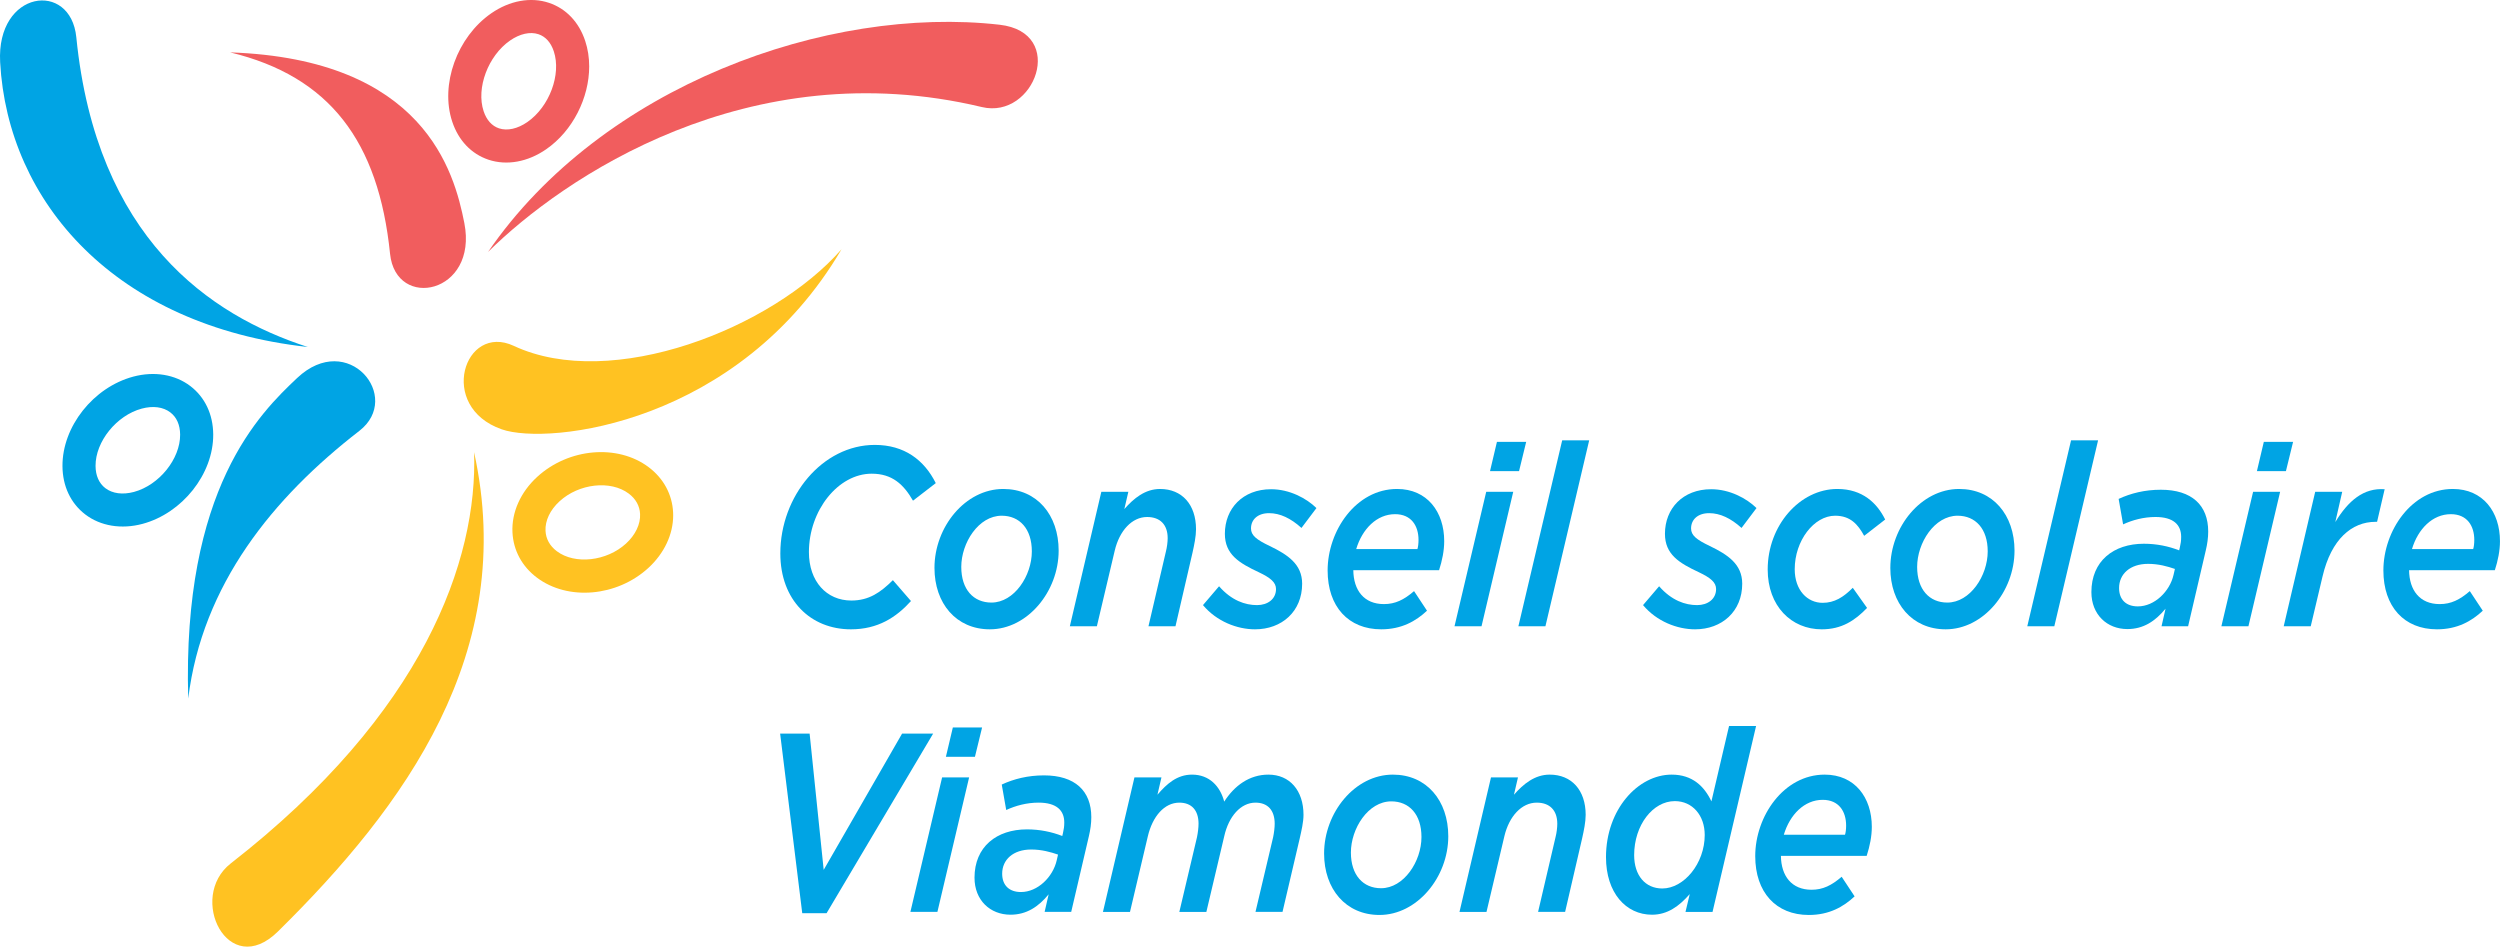 <?xml version="1.0" encoding="UTF-8"?>
<svg id="Layer_1" xmlns="http://www.w3.org/2000/svg" version="1.1" viewBox="0 0 368.654 139.594">
  <!-- Generator: Adobe Illustrator 29.2.1, SVG Export Plug-In . SVG Version: 2.1.0 Build 116)  -->
  <defs>
    <style>
      .st0 {
        fill: #f15d5e;
      }

      .st1 {
        fill: #00a4e4;
      }

      .st2 {
        fill: #ffc222;
      }
    </style>
  </defs>
  <g>
    <path class="st0" d="M33.937,7.724c14.669,3.54,21.888,13.112,23.581,29.697.856,8.405,12.998,5.898,10.955-4.524-1.483-7.565-5.942-24.189-34.537-25.173Z"/>
    <path class="st0" d="M71.962,37.159c10.996-10.878,38.371-29.613,72.827-21.372,7.788,1.865,12.602-11.006,2.609-12.141-25.375-2.88-58.627,8.994-75.435,33.513Z"/>
    <path class="st0" d="M72.441,1.963c-5.042,3.49-7.569,10.508-5.755,15.976.923,2.777,2.823,4.769,5.353,5.614,2.689.897,5.789.335,8.504-1.544,3.936-2.727,6.34-7.602,6.34-12.211,0-1.294-.191-2.567-.589-3.766-.92-2.776-2.819-4.77-5.346-5.615-2.689-.898-5.792-.334-8.506,1.545ZM73.584,18.926c-1.051-.351-1.834-1.224-2.268-2.525-1.13-3.405.658-8.183,3.902-10.427,1.439-.997,2.965-1.337,4.184-.929,1.048.351,1.831,1.223,2.262,2.525h0c1.131,3.406-.65,8.176-3.899,10.428-1.439.997-2.962,1.336-4.182.928ZM86.294,6.033v-.001.001Z"/>
    <path class="st1" d="M27.755,103.011c2.071-16.837,12.517-29.633,25.232-39.473,6.445-4.992-1.675-14.875-9.176-7.791-5.445,5.143-16.953,16.278-16.056,47.264Z"/>
    <path class="st1" d="M45.388,51.169C30.997,46.524,14.212,35.129,11.254,5.498,10.415-2.911-.561-1.454.022,9.173c1.124,20.611,16.91,38.838,45.365,41.996Z"/>
    <path class="st1" d="M19.645,55.54c-5.887,1.577-10.469,7.372-10.433,13.194h0c.017,2.951,1.211,5.485,3.363,7.127,2.248,1.715,5.32,2.222,8.431,1.392,5.885-1.575,10.468-7.366,10.436-13.186-.02-2.959-1.217-5.493-3.372-7.137-2.247-1.714-5.317-2.22-8.426-1.391ZM15.536,71.986c-.938-.718-1.438-1.854-1.446-3.28v-.005c-.021-3.585,3.1-7.451,6.816-8.448,1.659-.443,3.153-.248,4.207.557.939.715,1.44,1.851,1.45,3.285.021,3.582-3.102,7.452-6.818,8.448-1.661.44-3.156.245-4.209-.557Z"/>
    <path class="st2" d="M124.091,36.76c-10.23,11.687-33.918,20.982-48.325,14.243-7.302-3.417-11.322,8.972-1.779,12.307,6.927,2.424,35-.813,50.104-26.55Z"/>
    <path class="st2" d="M69.909,66.68c.554,15.925-7.415,38.474-35.874,60.636-6.431,5.011-.408,17.293,6.949,10.045,18.684-18.414,35.402-41.165,28.925-70.68Z"/>
    <path class="st2" d="M79.221,70.315c-2.464,2.255-3.796,5.246-3.652,8.191.129,2.656,1.411,5.028,3.61,6.676,4.579,3.441,11.795,2.812,16.427-1.431,2.344-2.149,3.662-4.956,3.662-7.756,0-.145-.002-.289-.01-.434-.129-2.656-1.412-5.022-3.611-6.676-4.578-3.436-11.793-2.812-16.427,1.431ZM82.11,81.284c-1.034-.779-1.611-1.821-1.667-3.012-.074-1.498.682-3.085,2.073-4.354,2.86-2.623,7.533-3.141,10.203-1.13h0c1.033.774,1.611,1.815,1.668,3.007.074,1.498-.684,3.084-2.074,4.36-2.859,2.617-7.531,3.135-10.202,1.13ZM95.648,68.885h0Z"/>
  </g>
  <g>
    <path class="st1" d="M115.04,108.179h4.348l2.074,20.094,11.56-20.094h4.58l-15.713,26.479h-3.59l-3.26-26.479Z"/>
    <path class="st1" d="M138.925,114.639h3.982l-4.676,19.831h-3.982l4.676-19.831ZM140.507,107.278h4.312l-1.053,4.319h-4.283l1.023-4.319Z"/>
    <path class="st1" d="M143.702,129.438c0-4.583,3.262-7.137,7.738-7.137,1.91,0,3.658.375,5.205.976l.098-.412c.131-.602.197-.978.197-1.578,0-1.766-1.119-2.93-3.787-2.93-1.746,0-3.393.449-4.775,1.088l-.658-3.754c1.775-.827,3.852-1.353,6.225-1.353,4.578,0,6.98,2.291,6.98,6.16,0,.939-.131,1.841-.359,2.816l-2.605,11.155h-3.92l.594-2.591c-1.514,1.84-3.262,3.005-5.629,3.005-2.998,0-5.303-2.142-5.303-5.446ZM155.821,126.885l.197-.866c-1.086-.374-2.404-.749-3.953-.749-2.666,0-4.283,1.501-4.283,3.567,0,1.727,1.057,2.704,2.769,2.704,2.471,0,4.707-2.215,5.27-4.656Z"/>
    <path class="st1" d="M167.282,114.639h3.988l-.592,2.553c1.383-1.615,2.896-2.965,5.103-2.965,2.57,0,4.148,1.727,4.744,3.981,1.514-2.366,3.721-3.981,6.52-3.981,3.129,0,5.172,2.329,5.172,5.933,0,1.052-.297,2.329-.562,3.493l-2.533,10.817h-3.986l2.6-11.005c.135-.639.232-1.428.232-1.99,0-1.992-1.019-3.117-2.832-3.117-2.174,0-3.953,2.026-4.609,4.957l-2.635,11.155h-3.986l2.6-11.005c.135-.639.232-1.428.232-1.99,0-1.992-1.023-3.117-2.832-3.117-2.207,0-3.953,2.026-4.644,4.957l-2.633,11.155h-3.988l4.643-19.831Z"/>
    <path class="st1" d="M195.253,125.869c0-6.046,4.545-11.642,10.143-11.642,4.973,0,8.17,3.832,8.17,9.088,0,6.048-4.609,11.607-10.144,11.607-4.973,0-8.168-3.832-8.168-9.054ZM209.612,123.429c0-3.344-1.811-5.258-4.445-5.258-3.426,0-5.961,4.018-5.961,7.549,0,3.342,1.811,5.259,4.443,5.259,3.361,0,5.963-3.943,5.963-7.55Z"/>
    <path class="st1" d="M219.86,114.639h3.982l-.592,2.553c1.383-1.577,3.066-2.965,5.27-2.965,3.228,0,5.305,2.291,5.305,5.933,0,1.052-.266,2.329-.527,3.493l-2.504,10.817h-3.986l2.57-11.005c.166-.639.262-1.428.262-1.99,0-1.992-1.119-3.117-3.027-3.117-2.24,0-4.084,2.026-4.777,4.957l-2.635,11.155h-3.982l4.643-19.831Z"/>
    <path class="st1" d="M236.822,126.395c0-7.023,4.711-12.168,9.684-12.168,3.064,0,4.811,1.727,5.863,3.944l2.601-11.118h3.986l-6.422,27.418h-3.988l.627-2.628c-1.582,1.803-3.295,3.042-5.564,3.042-3.853,0-6.787-3.231-6.787-8.489ZM251.381,123.128c0-2.893-1.81-4.994-4.41-4.994-3.23,0-5.996,3.529-5.996,7.963,0,3.003,1.644,4.92,4.148,4.92,3.195,0,6.258-3.682,6.258-7.889Z"/>
    <path class="st1" d="M267.131,131.204c1.678,0,2.963-.64,4.443-1.916l1.91,2.892c-1.644,1.54-3.754,2.743-6.752,2.743-4.842,0-7.902-3.345-7.902-8.677,0-5.861,4.182-12.019,10.24-12.019,4.447,0,6.951,3.379,6.951,7.699,0,1.39-.295,2.854-.758,4.282h-12.646c.035,2.966,1.582,4.996,4.514,4.996ZM272.068,123.091c.102-.302.164-.789.164-1.352,0-2.064-1.053-3.794-3.457-3.794-2.699,0-4.842,2.18-5.73,5.146h9.023Z"/>
  </g>
  <path class="st1" d="M115.069,81.607c0-8.452,6.224-16,13.931-16,4.347,0,7.278,2.214,8.99,5.634l-3.358,2.591c-1.384-2.404-3.063-3.981-6.093-3.981-4.94,0-9.255,5.41-9.255,11.568,0,4.321,2.602,7.137,6.257,7.137,2.602,0,4.315-1.202,6.126-3.004l2.668,3.078c-2.173,2.404-4.874,4.171-8.859,4.171-5.928,0-10.407-4.283-10.407-11.193Z"/>
  <path class="st1" d="M137.798,83.746c0-6.046,4.545-11.642,10.144-11.642,4.974,0,8.168,3.831,8.168,9.089,0,6.047-4.611,11.607-10.144,11.607-4.973,0-8.167-3.831-8.167-9.054ZM152.156,81.306c0-3.343-1.81-5.258-4.445-5.258-3.425,0-5.96,4.019-5.96,7.549,0,3.342,1.81,5.259,4.446,5.259,3.359,0,5.96-3.943,5.96-7.55Z"/>
  <path class="st1" d="M162.405,72.517h3.984l-.593,2.553c1.383-1.577,3.062-2.965,5.269-2.965,3.228,0,5.303,2.291,5.303,5.933,0,1.051-.264,2.329-.526,3.493l-2.503,10.818h-3.984l2.568-11.005c.164-.639.264-1.427.264-1.989,0-1.992-1.121-3.118-3.031-3.118-2.239,0-4.084,2.026-4.775,4.958l-2.634,11.155h-3.985l4.644-19.831Z"/>
  <path class="st1" d="M177.393,89.231l2.371-2.779c1.844,2.103,3.853,2.779,5.6,2.779,1.58,0,2.799-.901,2.799-2.367,0-.976-.79-1.652-2.535-2.479-2.898-1.353-5.006-2.628-5.006-5.671,0-3.719,2.634-6.572,6.816-6.572,2.734,0,5.236,1.351,6.686,2.778l-2.207,2.93c-1.58-1.427-3.162-2.179-4.774-2.179-1.712,0-2.668.977-2.668,2.254,0,1.014.79,1.653,2.767,2.591,2.635,1.278,4.775,2.668,4.775,5.559,0,4.094-2.996,6.725-6.949,6.725-2.635,0-5.664-1.166-7.674-3.569Z"/>
  <path class="st1" d="M204.073,89.081c1.68,0,2.965-.639,4.446-1.915l1.909,2.891c-1.645,1.54-3.753,2.743-6.751,2.743-4.841,0-7.903-3.345-7.903-8.677,0-5.861,4.183-12.019,10.242-12.019,4.447,0,6.949,3.38,6.949,7.699,0,1.39-.297,2.855-.758,4.283h-12.646c.033,2.965,1.58,4.995,4.512,4.995ZM209.014,80.968c.098-.302.163-.789.163-1.353,0-2.064-1.054-3.794-3.458-3.794-2.7,0-4.842,2.179-5.73,5.146h9.025Z"/>
  <path class="st1" d="M219.161,72.517h3.984l-4.676,19.831h-3.984l4.676-19.831ZM220.742,65.155h4.312l-1.053,4.319h-4.281l1.021-4.319Z"/>
  <path class="st1" d="M230.362,64.93h3.983l-6.454,27.418h-3.986l6.457-27.418Z"/>
  <path class="st1" d="M242.285,89.231l2.371-2.779c1.844,2.103,3.854,2.779,5.6,2.779,1.58,0,2.801-.901,2.801-2.367,0-.976-.791-1.652-2.535-2.479-2.9-1.353-5.006-2.628-5.006-5.671,0-3.719,2.634-6.572,6.815-6.572,2.733,0,5.237,1.351,6.685,2.778l-2.207,2.93c-1.578-1.427-3.16-2.179-4.773-2.179-1.713,0-2.668.977-2.668,2.254,0,1.014.791,1.653,2.766,2.591,2.637,1.278,4.777,2.668,4.777,5.559,0,4.094-2.998,6.725-6.951,6.725-2.634,0-5.664-1.166-7.674-3.569Z"/>
  <path class="st1" d="M260.667,83.973c0-6.499,4.741-11.869,10.276-11.869,3.721,0,5.861,2.102,7.047,4.506l-3.098,2.404c-.922-1.69-2.04-2.966-4.279-2.966-3.129,0-5.961,3.68-5.961,7.888,0,3.115,1.877,4.958,4.115,4.958,1.746,0,3.064-.826,4.447-2.216l2.107,2.968c-1.812,1.877-3.754,3.155-6.685,3.155-4.479,0-7.97-3.419-7.97-8.827Z"/>
  <path class="st1" d="M278.752,83.746c0-6.046,4.545-11.642,10.144-11.642,4.975,0,8.168,3.831,8.168,9.089,0,6.047-4.609,11.607-10.143,11.607-4.973,0-8.17-3.831-8.17-9.054ZM293.111,81.306c0-3.343-1.811-5.258-4.443-5.258-3.426,0-5.963,4.019-5.963,7.549,0,3.342,1.811,5.259,4.447,5.259,3.359,0,5.959-3.943,5.959-7.55Z"/>
  <path class="st1" d="M305.402,64.93h3.986l-6.455,27.418h-3.986l6.455-27.418Z"/>
  <path class="st1" d="M308.4,87.316c0-4.583,3.26-7.136,7.738-7.136,1.91,0,3.656.374,5.205.976l.096-.412c.135-.602.199-.979.199-1.578,0-1.767-1.121-2.93-3.787-2.93-1.744,0-3.393.449-4.775,1.088l-.658-3.754c1.779-.827,3.855-1.353,6.223-1.353,4.58,0,6.984,2.291,6.984,6.16,0,.939-.131,1.841-.363,2.817l-2.6,11.155h-3.92l.592-2.591c-1.514,1.84-3.26,3.005-5.631,3.005-2.998,0-5.303-2.142-5.303-5.446ZM320.517,84.762l.199-.866c-1.086-.374-2.402-.749-3.953-.749-2.664,0-4.279,1.501-4.279,3.568,0,1.727,1.053,2.704,2.766,2.704,2.471,0,4.711-2.215,5.268-4.656Z"/>
  <path class="st1" d="M332.247,72.517h3.986l-4.676,19.831h-3.988l4.678-19.831ZM333.827,65.155h4.316l-1.057,4.319h-4.279l1.02-4.319Z"/>
  <path class="st1" d="M341.405,72.517h3.982l-1.02,4.47c1.91-3.155,4.182-5.072,7.277-4.845l-1.117,4.807h-.232c-3.492,0-6.519,2.554-7.805,8.038l-1.746,7.361h-3.984l4.644-19.831Z"/>
  <path class="st1" d="M359.759,89.081c1.678,0,2.963-.639,4.443-1.915l1.91,2.891c-1.644,1.54-3.754,2.743-6.752,2.743-4.842,0-7.902-3.345-7.902-8.677,0-5.861,4.182-12.019,10.24-12.019,4.449,0,6.951,3.38,6.951,7.699,0,1.39-.295,2.855-.756,4.283h-12.646c.033,2.965,1.58,4.995,4.512,4.995ZM364.696,80.968c.102-.302.166-.789.166-1.353,0-2.064-1.053-3.794-3.459-3.794-2.699,0-4.842,2.179-5.73,5.146h9.023Z"/>
</svg>